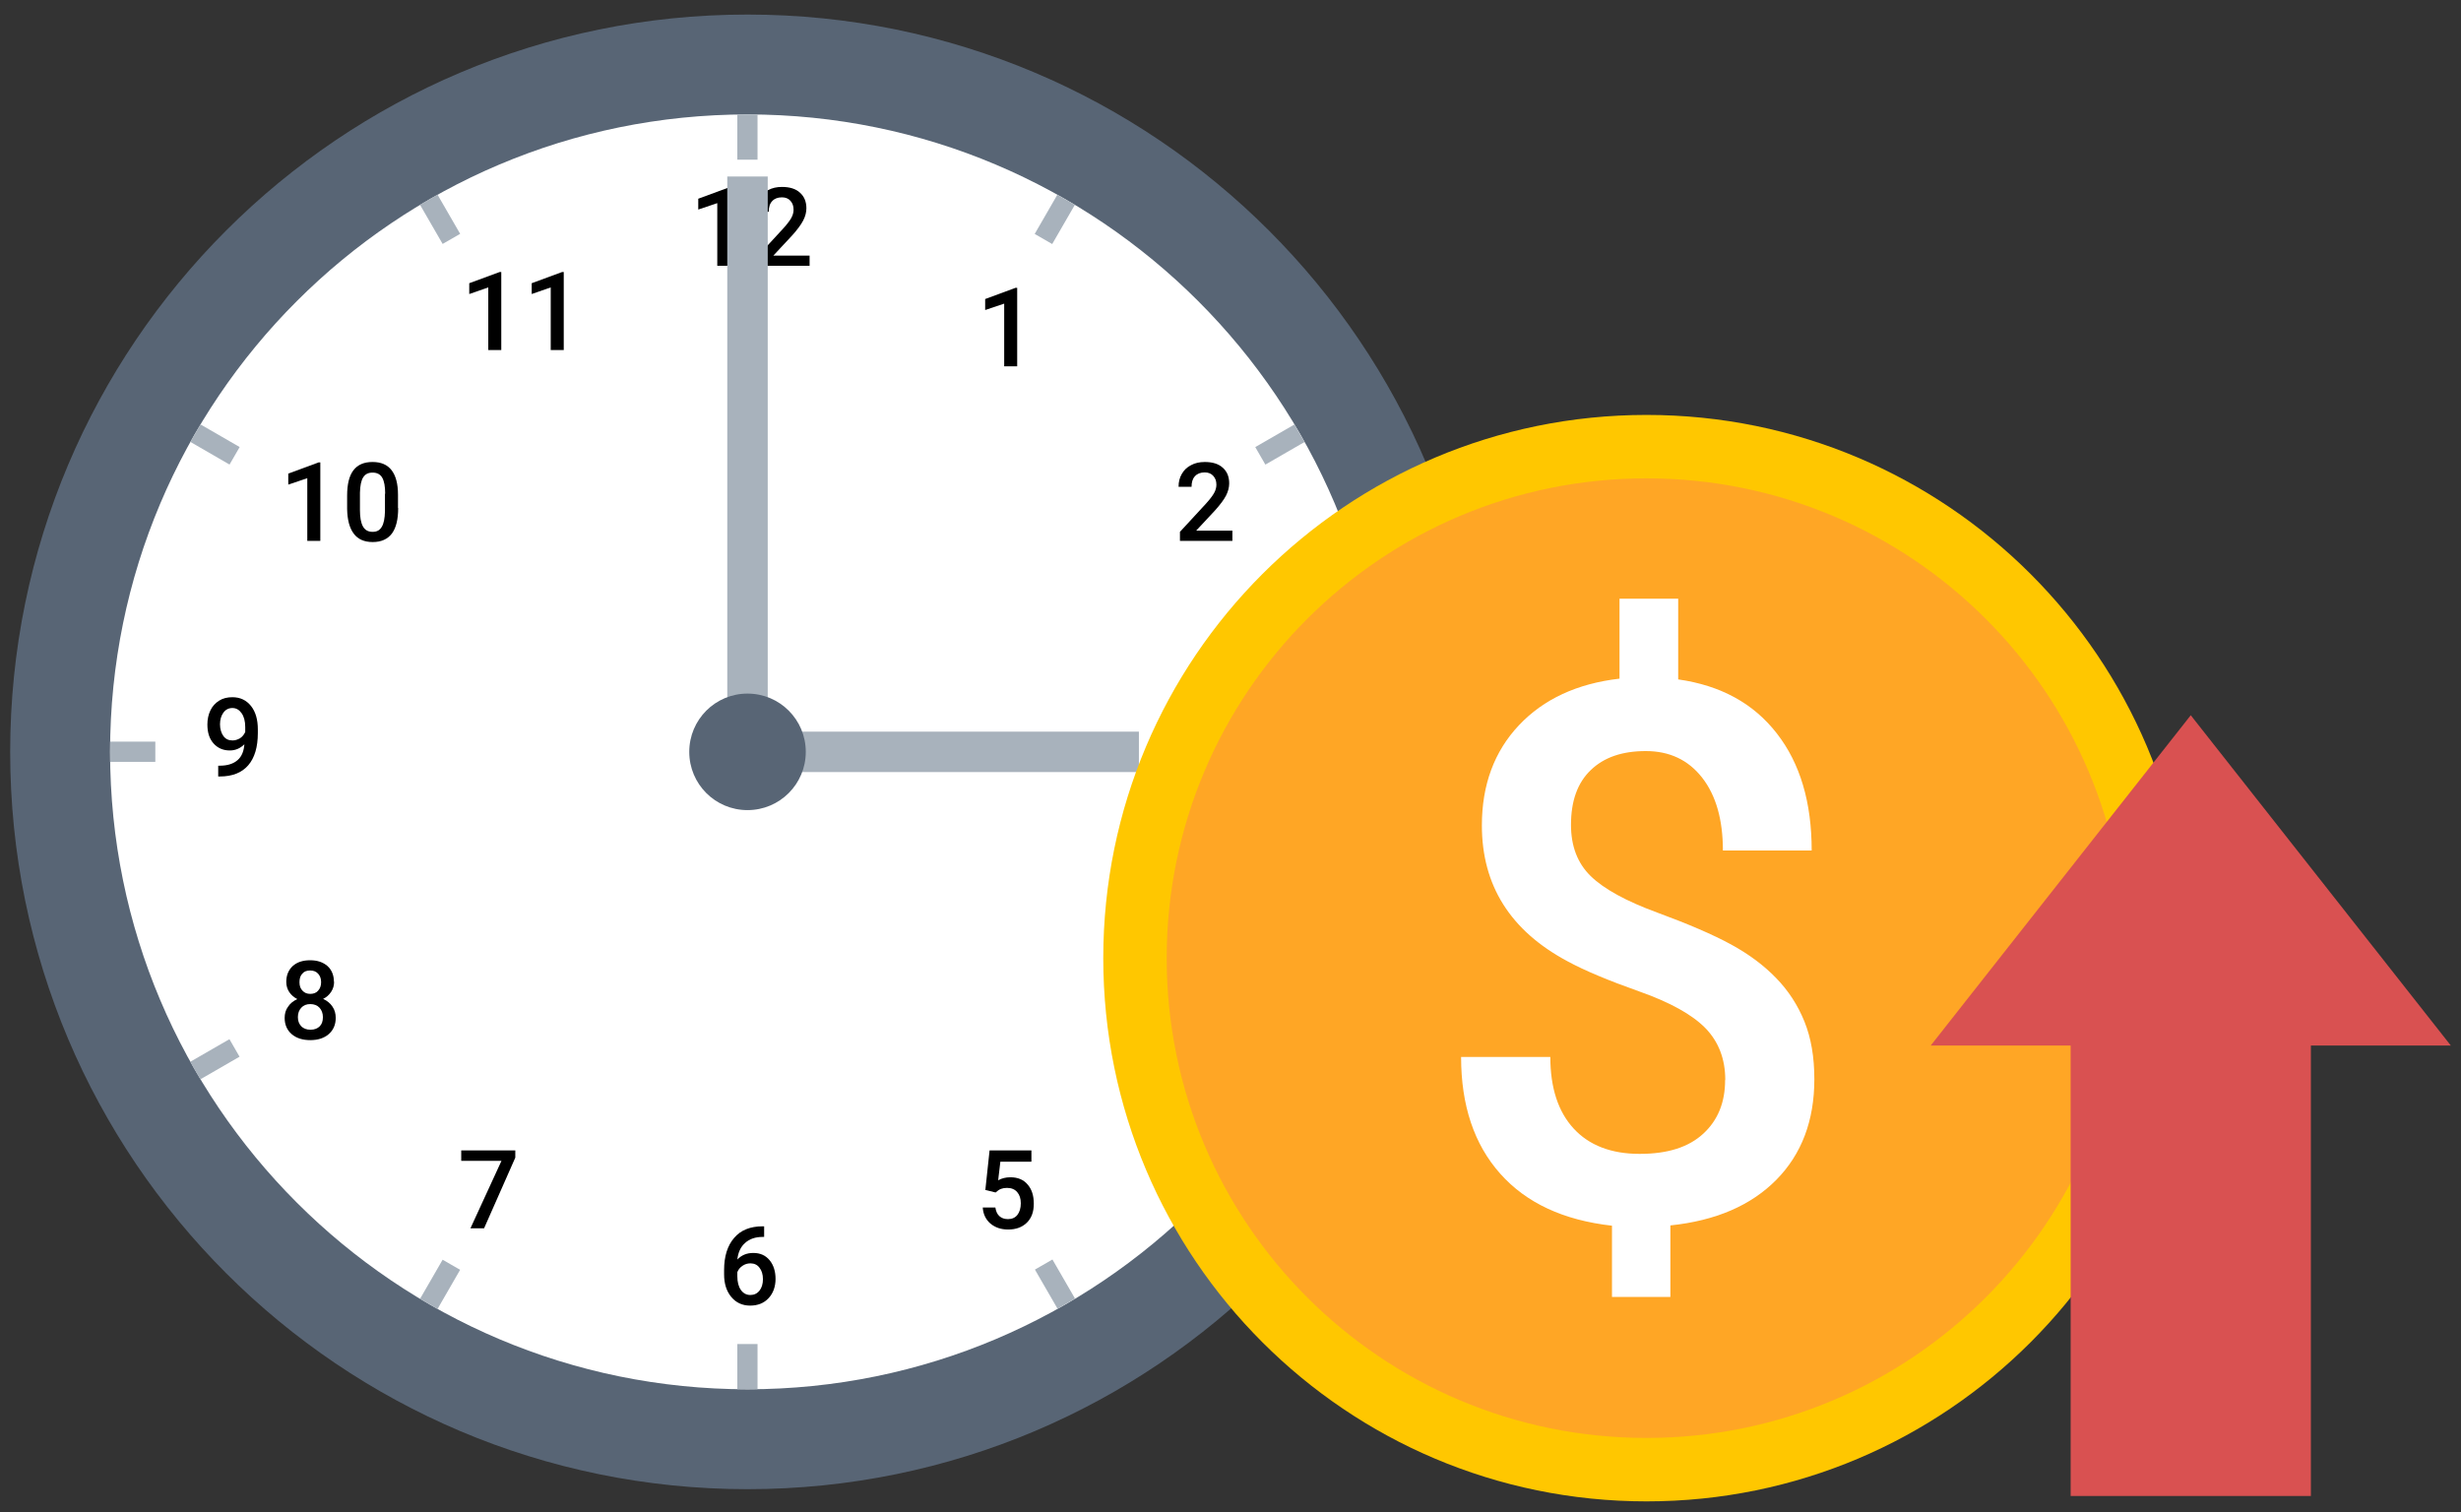 <svg width="96" height="59" viewBox="0 0 96 59" fill="none" xmlns="http://www.w3.org/2000/svg">
<rect x="0" y="0" width="96" height="59" fill="#333333" stroke="none"/>
<path d="M29.16 58.092C45.044 58.092 57.922 45.215 57.922 29.33C57.922 13.445 45.044 0.568 29.16 0.568C13.275 0.568 0.397 13.445 0.397 29.33C0.397 45.215 13.275 58.092 29.16 58.092Z" fill="#586575"/>
<path d="M29.159 54.195C42.892 54.195 54.024 43.062 54.024 29.33C54.024 15.597 42.892 4.464 29.159 4.464C15.427 4.464 4.294 15.597 4.294 29.33C4.294 43.062 15.427 54.195 29.159 54.195Z" fill="white"/>
<path d="M44.427 28.541H30.261V30.118H44.427V28.541Z" fill="#A8B2BC"/>
<path d="M29.55 4.464H28.762V6.229H29.55V4.464Z" fill="#A8B2BC"/>
<path d="M17.067 7.593L16.384 7.988L17.267 9.516L17.95 9.122L17.067 7.593Z" fill="#A8B2BC"/>
<path d="M7.82 16.556L7.426 17.239L8.954 18.122L9.349 17.439L7.82 16.556Z" fill="#A8B2BC"/>
<path d="M6.059 28.931H4.294V29.72H6.059V28.931Z" fill="#A8B2BC"/>
<path d="M8.95 40.538L7.421 41.42L7.815 42.104L9.344 41.221L8.95 40.538Z" fill="#A8B2BC"/>
<path d="M17.266 49.141L16.384 50.669L17.067 51.063L17.949 49.535L17.266 49.141Z" fill="#A8B2BC"/>
<path d="M29.55 52.43H28.762V54.195H29.55V52.43Z" fill="#A8B2BC"/>
<path d="M41.054 49.132L40.371 49.526L41.254 51.054L41.937 50.66L41.054 49.132Z" fill="#A8B2BC"/>
<path d="M49.359 40.536L48.965 41.219L50.493 42.102L50.888 41.419L49.359 40.536Z" fill="#A8B2BC"/>
<path d="M54.025 28.931H52.26V29.72H54.025V28.931Z" fill="#A8B2BC"/>
<path d="M50.494 16.559L48.966 17.441L49.36 18.124L50.889 17.242L50.494 16.559Z" fill="#A8B2BC"/>
<path d="M41.245 7.597L40.362 9.126L41.045 9.52L41.928 7.991L41.245 7.597Z" fill="#A8B2BC"/>
<path d="M28.488 10.368H27.98V7.924L27.238 8.174V7.752L28.425 7.315H28.488V10.361V10.368Z" fill="black"/>
<path d="M31.581 10.368H29.535V10.017L30.55 8.916C30.699 8.752 30.8 8.619 30.863 8.51C30.925 8.4 30.956 8.291 30.956 8.182C30.956 8.033 30.917 7.924 30.831 7.83C30.753 7.744 30.644 7.698 30.503 7.698C30.34 7.698 30.215 7.744 30.121 7.846C30.027 7.947 29.988 8.08 29.988 8.26H29.48C29.48 8.072 29.52 7.908 29.605 7.76C29.691 7.612 29.808 7.495 29.965 7.416C30.121 7.331 30.3 7.292 30.503 7.292C30.8 7.292 31.035 7.362 31.198 7.51C31.37 7.659 31.456 7.862 31.456 8.127C31.456 8.275 31.417 8.439 31.331 8.603C31.245 8.767 31.105 8.955 30.91 9.174L30.168 9.97H31.581V10.376V10.368Z" fill="black"/>
<path d="M39.679 14.289H39.172V11.845L38.43 12.094V11.665L39.617 11.227H39.679V14.273V14.289Z" fill="black"/>
<path d="M48.074 21.099H46.028V20.747L47.044 19.646C47.192 19.482 47.293 19.349 47.356 19.24C47.418 19.131 47.45 19.021 47.45 18.912C47.45 18.764 47.411 18.654 47.325 18.561C47.247 18.475 47.137 18.428 46.997 18.428C46.833 18.428 46.708 18.475 46.614 18.576C46.52 18.678 46.481 18.811 46.481 18.99H45.974C45.974 18.803 46.013 18.639 46.099 18.49C46.184 18.342 46.302 18.225 46.458 18.147C46.614 18.061 46.794 18.022 46.997 18.022C47.293 18.022 47.528 18.092 47.692 18.24C47.864 18.389 47.949 18.592 47.949 18.857C47.949 19.006 47.91 19.17 47.825 19.334C47.739 19.498 47.598 19.685 47.403 19.904L46.661 20.7H48.074V21.106V21.099Z" fill="black"/>
<path d="M48.925 28.924H49.238C49.394 28.924 49.519 28.885 49.605 28.799C49.699 28.721 49.745 28.603 49.745 28.455C49.745 28.307 49.706 28.197 49.628 28.119C49.55 28.041 49.433 28.002 49.285 28.002C49.144 28.002 49.035 28.041 48.949 28.119C48.863 28.197 48.816 28.299 48.816 28.424H48.309C48.309 28.268 48.348 28.127 48.434 27.994C48.519 27.869 48.629 27.768 48.777 27.698C48.925 27.627 49.09 27.588 49.277 27.588C49.581 27.588 49.816 27.666 49.995 27.815C50.167 27.971 50.253 28.182 50.253 28.447C50.253 28.58 50.206 28.713 50.12 28.83C50.035 28.947 49.925 29.041 49.785 29.103C49.949 29.158 50.081 29.252 50.167 29.369C50.253 29.494 50.3 29.634 50.3 29.806C50.3 30.079 50.206 30.298 50.019 30.454C49.831 30.618 49.589 30.696 49.285 30.696C48.98 30.696 48.754 30.618 48.566 30.462C48.379 30.306 48.285 30.103 48.285 29.837H48.793C48.793 29.97 48.84 30.079 48.925 30.165C49.011 30.251 49.136 30.29 49.285 30.29C49.433 30.29 49.566 30.251 49.66 30.165C49.753 30.079 49.792 29.962 49.792 29.798C49.792 29.634 49.745 29.517 49.652 29.431C49.558 29.345 49.417 29.299 49.23 29.299H48.933V28.9L48.925 28.924Z" fill="black"/>
<path d="M47.745 39.451H48.12V39.857H47.745V40.536H47.238V39.857H45.926L45.91 39.544L47.222 37.49H47.745V39.443V39.451ZM46.441 39.451H47.238V38.186L47.199 38.256L46.441 39.459V39.451Z" fill="black"/>
<path d="M38.438 46.409L38.602 44.878H40.234V45.316H39.023L38.937 46.042C39.078 45.964 39.234 45.925 39.414 45.925C39.703 45.925 39.929 46.019 40.085 46.206C40.249 46.393 40.327 46.643 40.327 46.956C40.327 47.268 40.241 47.51 40.062 47.69C39.882 47.869 39.64 47.963 39.328 47.963C39.047 47.963 38.82 47.885 38.633 47.729C38.453 47.572 38.352 47.362 38.336 47.104H38.828C38.851 47.252 38.898 47.362 38.984 47.44C39.07 47.518 39.179 47.557 39.32 47.557C39.476 47.557 39.601 47.502 39.687 47.393C39.773 47.284 39.82 47.127 39.82 46.94C39.82 46.753 39.773 46.612 39.679 46.503C39.585 46.393 39.453 46.339 39.281 46.339C39.187 46.339 39.109 46.354 39.047 46.378C38.984 46.401 38.914 46.448 38.836 46.518L38.43 46.417L38.438 46.409Z" fill="black"/>
<path d="M29.808 47.83V48.252H29.745C29.464 48.252 29.238 48.33 29.066 48.486C28.894 48.635 28.793 48.853 28.762 49.134C28.925 48.963 29.129 48.877 29.386 48.877C29.652 48.877 29.863 48.97 30.019 49.158C30.175 49.345 30.253 49.595 30.253 49.892C30.253 50.189 30.159 50.454 29.98 50.642C29.8 50.837 29.558 50.931 29.261 50.931C28.965 50.931 28.715 50.821 28.527 50.595C28.34 50.368 28.246 50.079 28.246 49.712V49.541C28.246 49.01 28.379 48.588 28.637 48.291C28.894 47.986 29.269 47.838 29.753 47.838H29.808V47.83ZM29.269 49.283C29.16 49.283 29.058 49.314 28.965 49.377C28.871 49.439 28.801 49.525 28.762 49.626V49.783C28.762 50.009 28.808 50.189 28.902 50.322C28.996 50.454 29.121 50.517 29.269 50.517C29.418 50.517 29.535 50.462 29.628 50.345C29.714 50.236 29.761 50.087 29.761 49.9C29.761 49.712 29.714 49.564 29.628 49.455C29.543 49.337 29.418 49.283 29.277 49.283H29.269Z" fill="black"/>
<path d="M20.101 45.159L18.883 47.916H18.351L19.562 45.284H17.992V44.878H20.101V45.159Z" fill="black"/>
<path d="M13.033 38.295C13.033 38.443 12.994 38.576 12.916 38.693C12.838 38.81 12.737 38.904 12.604 38.966C12.76 39.037 12.885 39.138 12.971 39.271C13.057 39.396 13.096 39.544 13.096 39.708C13.096 39.974 13.002 40.185 12.823 40.341C12.643 40.497 12.401 40.575 12.104 40.575C11.807 40.575 11.557 40.497 11.378 40.341C11.198 40.185 11.104 39.974 11.104 39.708C11.104 39.544 11.143 39.396 11.237 39.271C11.323 39.138 11.448 39.044 11.597 38.974C11.464 38.904 11.362 38.818 11.284 38.701C11.206 38.584 11.167 38.451 11.167 38.303C11.167 38.045 11.253 37.842 11.417 37.686C11.581 37.537 11.807 37.459 12.096 37.459C12.385 37.459 12.604 37.537 12.776 37.686C12.94 37.834 13.026 38.045 13.026 38.303L13.033 38.295ZM12.596 39.677C12.596 39.529 12.549 39.404 12.463 39.31C12.377 39.216 12.252 39.169 12.104 39.169C11.956 39.169 11.839 39.216 11.753 39.31C11.667 39.404 11.62 39.521 11.62 39.677C11.62 39.833 11.667 39.943 11.753 40.036C11.839 40.122 11.956 40.169 12.112 40.169C12.268 40.169 12.385 40.122 12.471 40.036C12.557 39.95 12.596 39.833 12.596 39.677ZM12.526 38.31C12.526 38.178 12.487 38.068 12.409 37.983C12.331 37.897 12.229 37.858 12.096 37.858C11.963 37.858 11.862 37.897 11.792 37.983C11.714 38.061 11.682 38.178 11.682 38.318C11.682 38.459 11.721 38.568 11.8 38.646C11.878 38.732 11.979 38.771 12.104 38.771C12.229 38.771 12.338 38.732 12.409 38.646C12.487 38.56 12.526 38.451 12.526 38.318V38.31Z" fill="black"/>
<path d="M9.558 29.009C9.386 29.189 9.191 29.275 8.964 29.275C8.699 29.275 8.488 29.181 8.324 28.994C8.16 28.806 8.09 28.564 8.09 28.26C8.09 28.057 8.129 27.877 8.207 27.713C8.285 27.549 8.402 27.424 8.551 27.33C8.699 27.237 8.871 27.198 9.066 27.198C9.371 27.198 9.613 27.315 9.792 27.541C9.972 27.768 10.058 28.072 10.058 28.455V28.596C10.058 29.142 9.933 29.564 9.683 29.853C9.433 30.142 9.066 30.29 8.574 30.29H8.512V29.869H8.582C8.879 29.869 9.113 29.79 9.269 29.65C9.433 29.509 9.519 29.291 9.535 29.002L9.558 29.009ZM9.074 28.884C9.175 28.884 9.269 28.853 9.363 28.799C9.449 28.744 9.519 28.658 9.566 28.556V28.361C9.566 28.135 9.519 27.955 9.425 27.822C9.332 27.69 9.214 27.619 9.066 27.619C8.918 27.619 8.8 27.682 8.715 27.799C8.629 27.916 8.582 28.072 8.582 28.252C8.582 28.431 8.629 28.596 8.715 28.713C8.8 28.83 8.918 28.884 9.066 28.884H9.074Z" fill="black"/>
<path d="M12.495 21.099H11.987V18.654L11.245 18.904V18.475L12.432 18.037H12.495V21.083V21.099Z" fill="black"/>
<path d="M15.532 19.818C15.532 20.255 15.454 20.583 15.29 20.81C15.126 21.028 14.876 21.145 14.541 21.145C14.205 21.145 13.963 21.036 13.799 20.817C13.635 20.599 13.549 20.279 13.541 19.857V19.334C13.541 18.896 13.619 18.568 13.783 18.35C13.947 18.131 14.197 18.022 14.533 18.022C14.869 18.022 15.111 18.131 15.275 18.342C15.439 18.553 15.525 18.873 15.525 19.295V19.818H15.532ZM15.025 19.256C15.025 18.974 14.986 18.764 14.908 18.631C14.83 18.498 14.705 18.436 14.533 18.436C14.361 18.436 14.244 18.498 14.166 18.623C14.088 18.748 14.049 18.943 14.041 19.217V19.904C14.041 20.185 14.08 20.396 14.158 20.536C14.236 20.677 14.361 20.747 14.533 20.747C14.705 20.747 14.814 20.685 14.892 20.552C14.97 20.427 15.009 20.224 15.017 19.951V19.263L15.025 19.256Z" fill="black"/>
<path d="M19.554 13.656H19.047V11.212L18.305 11.47V11.048L19.492 10.611H19.554V13.656Z" fill="black"/>
<path d="M21.991 13.656H21.483V11.212L20.741 11.47V11.048L21.928 10.611H21.991V13.656Z" fill="black"/>
<path d="M29.948 6.885H28.37V27.947H29.948V6.885Z" fill="#A8B2BC"/>
<path d="M31.432 29.33C31.432 30.587 30.417 31.602 29.159 31.602C27.902 31.602 26.887 30.587 26.887 29.33C26.887 28.072 27.902 27.057 29.159 27.057C30.417 27.057 31.432 28.072 31.432 29.33Z" fill="#586575"/>
<path d="M64.228 58.568C75.931 58.568 85.418 49.08 85.418 37.377C85.418 25.674 75.931 16.186 64.228 16.186C52.525 16.186 43.037 25.674 43.037 37.377C43.037 49.08 52.525 58.568 64.228 58.568Z" fill="#FFC700"/>
<path d="M64.227 56.093C74.564 56.093 82.944 47.714 82.944 37.377C82.944 27.04 74.564 18.66 64.227 18.66C53.89 18.66 45.511 27.04 45.511 37.377C45.511 47.714 53.89 56.093 64.227 56.093Z" fill="#FFA625"/>
<path d="M67.3 42.124C67.3 41.313 67.041 40.639 66.529 40.11C66.011 39.581 65.154 39.103 63.951 38.678C62.749 38.252 61.811 37.861 61.144 37.498C58.917 36.307 57.806 34.541 57.806 32.199C57.806 30.617 58.29 29.311 59.251 28.292C60.211 27.274 61.523 26.664 63.175 26.474V23.356H65.464V26.503C67.127 26.739 68.41 27.446 69.314 28.614C70.223 29.782 70.671 31.301 70.671 33.177H67.208C67.208 31.974 66.937 31.025 66.397 30.335C65.856 29.644 65.125 29.299 64.199 29.299C63.272 29.299 62.565 29.547 62.053 30.041C61.535 30.536 61.282 31.25 61.282 32.176C61.282 33.004 61.535 33.672 62.047 34.172C62.559 34.673 63.422 35.151 64.647 35.599C65.867 36.048 66.828 36.462 67.524 36.842C68.22 37.222 68.807 37.659 69.285 38.154C69.762 38.643 70.131 39.213 70.389 39.851C70.648 40.49 70.775 41.238 70.775 42.101C70.775 43.712 70.28 45.024 69.291 46.025C68.301 47.026 66.926 47.619 65.159 47.803V50.593H62.881V47.814C60.988 47.601 59.538 46.928 58.52 45.783C57.501 44.638 56.995 43.119 56.995 41.232H60.476C60.476 42.435 60.781 43.367 61.385 44.023C61.989 44.678 62.846 45.012 63.957 45.012C65.067 45.012 65.873 44.748 66.443 44.224C67.012 43.7 67.294 43.004 67.294 42.135L67.3 42.124Z" fill="white"/>
<path fill-rule="evenodd" clip-rule="evenodd" d="M95.603 40.786L85.458 27.901L75.314 40.786H80.773V58.357H90.144V40.786H95.603Z" fill="#D95151"/>
</svg>

